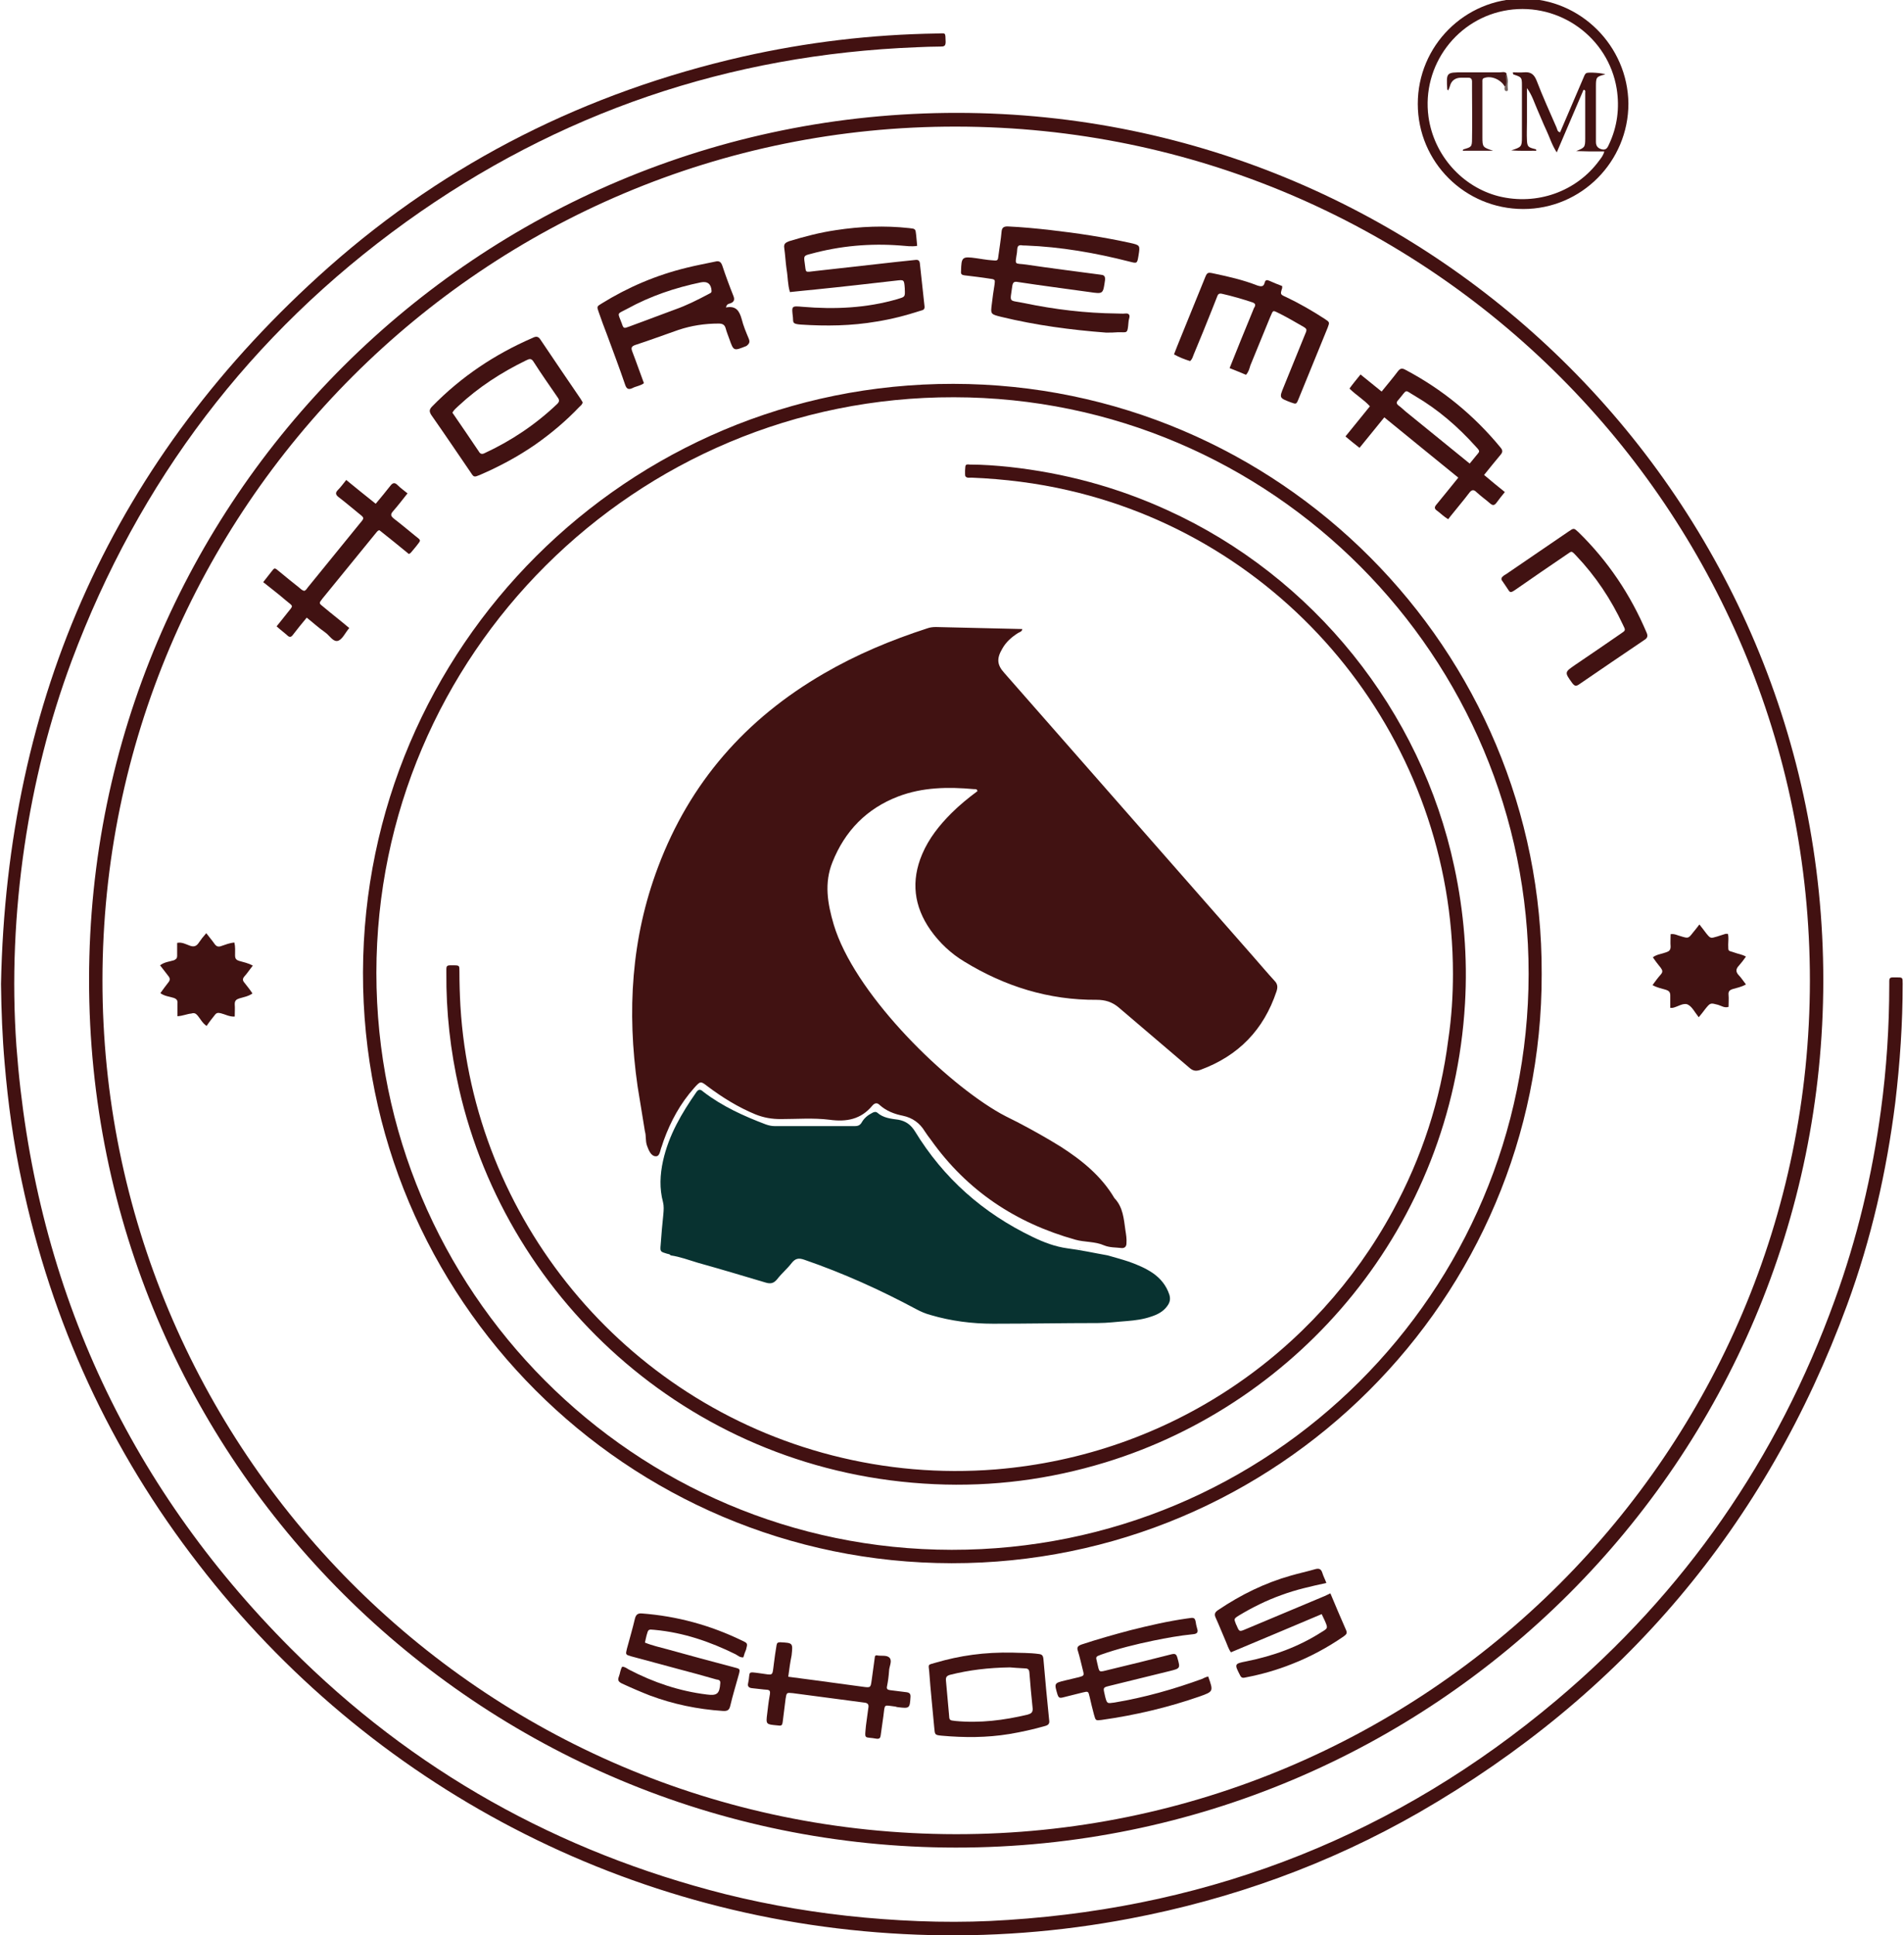 <?xml version="1.0" encoding="utf-8"?>
<!-- Generator: Adobe Illustrator 22.0.0, SVG Export Plug-In . SVG Version: 6.00 Build 0)  -->
<svg version="1.1" id="Layer_1" xmlns="http://www.w3.org/2000/svg" xmlns:xlink="http://www.w3.org/1999/xlink" x="0px" y="0px"
	 viewBox="0 0 568.6 577.7" style="enable-background:new 0 0 568.6 577.7;" xml:space="preserve">
<style type="text/css">
	.st0{fill:#E5E5E5;}
	.st1{fill:#421111;}
	.st2{fill:#421212;}
	.st3{fill:#411212;}
	.st4{fill:#451617;}
	.st5{fill:#746461;}
	.st6{fill:#421112;}
	.st7{fill:#083230;}
</style>
<path class="st0" d="M-17.7-107.1c0,0.1,0,0.3-0.1,0.4c-0.1,0-0.3,0.1-0.4,0.1C-18.3-107-18.1-107.2-17.7-107.1z"/>
<g>
	<path class="st1" d="M0.3,293.8c1.7-85.4,33.7-157.1,97.8-214c35.7-31.6,77.2-52.3,123.7-62.9c19.1-4.3,38.4-6.6,58-6.9
		c2.7,0,2.5-0.6,2.6,2.5c0,1.3-0.5,1.4-1.6,1.4c-2.3,0-4.6,0.1-7,0.2c-56.1,2.2-107.1,19.5-152.6,52.2
		c-46.5,33.5-79.7,77.3-99.8,131c-6.7,18-11.3,36.4-14.1,55.4c-2.9,19.8-3.8,39.7-2.4,59.6c5.2,70,32.4,130.2,82,179.9
		c36.3,36.4,79.8,60.7,129.7,73.3c13.7,3.4,27.5,5.7,41.6,7c14.3,1.3,28.6,1.7,42.9,0.7c61.6-4,116.3-25.7,163.6-65.5
		c38.4-32.3,66.1-72.2,83.2-119.5c6.7-18.4,11.2-37.3,13.8-56.7c1.7-12.5,2.5-25,2.5-37.5c0-0.4,0-0.8,0-1.2c0-0.7,0.3-1,1-1
		c0.4,0,0.8,0,1.2,0c1.8,0,1.8,0,1.8,1.9c0,11.8-0.8,23.6-2.2,35.4c-2.6,20.7-7.2,40.9-14.4,60.5c-24.2,65.9-66.9,116.4-127.8,151.5
		c-27,15.5-55.9,25.9-86.4,31.7c-21,4-42.2,5.6-63.5,4.8c-86.1-3.2-163.7-44.6-214.6-110.6C33,433.1,15.4,394.9,6.5,352.7
		c-2.5-11.6-4.1-23.3-5.1-35.1C0.7,309.7,0.4,301.8,0.3,293.8z"/>
	<path class="st1" d="M285.9,33.7C142.9,33.6,26.7,149,26.6,292.4c-0.1,144.1,116.6,259.1,258.8,259.2
		c143,0.1,259-115.8,259.1-258.9C544.5,149.9,428.7,33.8,285.9,33.7z M285.4,547.6c-142.1-0.2-254.9-115.5-254.8-255
		C30.7,151.7,145,37.5,285.7,37.8C426.7,38,540.5,152,540.5,292.8C540.4,433.4,426.1,547.7,285.4,547.6z"/>
	<path class="st2" d="M454.8-0.4c-17.4,0-31.4,14.1-31.4,31.4c0,17.4,14.1,31.4,31.5,31.4c17.4,0,31.4-14.2,31.4-31.5
		C486.1,13.7,472-0.4,454.8-0.4z M478.4,44.6c-1.2-0.3-1.8-1-1.8-2.2c0-4,0-8,0-12c0-1.5,0-3,0-4.6c0-2.8,0.1-2.9,2.8-3.6
		c-0.8-0.4-4.9-0.7-5.6-0.4c-0.6,0.3-0.7,1-1,1.6c-2.3,5.4-4.6,10.7-6.9,16.1c-0.9-0.2-0.8-0.9-1.1-1.5c-2-4.6-4.1-9.2-5.9-13.9
		c-0.8-2-1.8-2.7-3.9-2.5c-1,0.1-2.1,0-3.2,0c0,0.6,0.2,0.7,0.4,0.7c2.1,0.7,2.3,0.8,2.3,3c0,1.7,0,3.4,0,5c0,3.5,0,7,0,10.6
		c0,2.9-0.1,3-3.2,4c2.8,0.2,5.2,0.1,7.5,0.1c0-0.4-0.2-0.5-0.4-0.5c-2-0.5-2.3-0.7-2.4-2.6c-0.1-1.8,0-3.7,0-5.5
		c0-3.2,0-6.4,0-10.1c1.6,2.2,2.2,4.4,3.1,6.4c0.9,2,1.7,4.1,2.7,6.2c1,2.1,1.6,4.3,3.1,6.6c2.8-6.5,5.4-12.6,8-18.7
		c0.7,0.1,0.5,0.6,0.5,0.9c0,4.6,0,9.1,0,13.7c0,2.6-0.2,2.7-2.7,3.7c1.3,0,2.7,0.1,4,0.1c1.4,0,2.8,0,4.4,0
		c-0.3,1.2-0.9,1.9-1.5,2.7c-6.8,9.3-18.6,13.5-30,10.7c-11-2.8-19.4-12.3-21-23.7c-2.1-15.4,8.6-29.6,23.8-31.9
		c15.4-2.3,29.9,8.2,32.4,23.5c0.9,5.7,0.2,11.3-2.3,16.6C480.1,44,479.7,44.9,478.4,44.6z"/>
	<path class="st3" d="M330.3,99.3c-10.5-0.8-21-2.2-31.3-4.7c-3.2-0.8-3.2-0.8-2.8-3.9c0.2-1.9,0.5-3.8,0.8-5.7
		c0.2-1.5,0.2-1.6-1.4-1.8c-2.5-0.4-5.1-0.7-7.6-1c-0.8-0.1-1.1-0.4-1-1.2c0.1-4.3,0.3-4.5,4.6-3.9c1.5,0.2,3,0.5,4.5,0.6
		c1.9,0.2,1.9,0.2,2.1-1.6c0.3-2.3,0.7-4.6,0.9-6.9c0.1-1.2,0.6-1.6,1.8-1.6c4.3,0.2,8.6,0.6,12.9,1.1c7.9,0.9,15.8,2.1,23.6,3.8
		c3.1,0.7,3.1,0.7,2.6,3.8c-0.4,2.4-0.4,2.4-2.7,1.8c-10.2-2.6-20.5-4.4-31-4.8c-0.5,0-1,0-1.4-0.1c-0.7,0-1,0.3-1.1,1
		c0,0.4-0.1,0.8-0.1,1.2c-0.6,4-0.8,3.1,2.8,3.6c7.3,1.1,14.7,2,22.1,3c1,0.1,1.5,0.3,1.4,1.6c-0.6,4.2-0.5,4.2-4.6,3.6
		c-7.1-1-14.2-1.9-21.4-3c-1.1-0.2-1.5,0-1.7,1.2c-0.7,5.2-1.2,4.1,3.6,5.1c9.1,1.9,18.3,3,27.6,3.1c0.9,0,1.8,0.1,2.6,0
		c1.1-0.1,1.4,0.5,1.1,1.5c-0.1,0.4-0.2,0.8-0.2,1.2c-0.3,3.6-0.4,2.8-3.2,2.9C332.7,99.3,331.5,99.3,330.3,99.3z"/>
	<path class="st3" d="M235.9,87.2c-0.7-2.3-0.6-4.6-1-6.8c-0.3-2.1-0.4-4.3-0.7-6.4c-0.2-1.3,0.5-1.6,1.5-2c4.6-1.4,9.2-2.6,14-3.3
		c7.2-1.1,14.5-1.4,21.8-0.6c1.9,0.2,1.9,0.2,2.1,2.1c0.1,1,0.2,2.1,0.3,3.2c-1.7,0.3-3.4,0-5-0.1c-9.1-0.7-18,0.1-26.8,2.5
		c-2,0.5-2.1,0.6-1.8,2.6c0.5,3.2-0.2,2.9,3.3,2.5c8-0.9,16-1.8,24.1-2.7c1.9-0.2,3.8-0.4,5.7-0.6c0.8-0.1,1.2,0.2,1.3,1
		c0.5,4.3,0.9,8.6,1.4,12.9c0.1,1.1-0.7,1.1-1.3,1.3c-4.3,1.4-8.6,2.5-13,3.2c-7.5,1.3-15.1,1.4-22.7,0.9c-2.5-0.2-2.2-0.6-2.3-2.1
		c-0.4-3.5-0.5-3.5,2.9-3.2c9.6,0.8,19,0.4,28.3-2.3c2.3-0.7,2.3-0.6,2.2-3c0-0.1,0-0.2,0-0.2c-0.2-2.7-0.2-2.6-2.8-2.3
		c-7.9,0.9-15.7,1.8-23.6,2.6C241,86.7,238.5,86.9,235.9,87.2z"/>
	<path class="st3" d="M372.1,111.9c-1.6-0.7-3.2-1.3-4.9-2c2.3-5.8,4.6-11.4,6.9-17c0.2-0.4,0.3-0.9,0.6-1.3c0.3-0.7,0.1-1-0.6-1.3
		c-3-1-6.1-1.9-9.2-2.6c-0.9-0.2-1.2,0.2-1.4,0.8c-0.5,1.3-1,2.5-1.5,3.8c-1.8,4.5-3.6,9-5.5,13.5c-0.3,0.7-0.4,1.4-1.1,2
		c-1.6-0.5-3.2-1.1-4.8-2c0.6-1.5,1.1-2.9,1.7-4.3c2.5-6.1,4.9-12.1,7.4-18.2c0.8-2,0.8-2.1,3-1.6c4.3,0.9,8.6,1.9,12.7,3.5
		c1.2,0.4,2,0.5,2.3-0.9c0.2-0.7,0.6-0.8,1.3-0.5c1.3,0.6,2.6,1.1,3.9,1.6c0,0.3,0,0.5,0,0.6c-0.6,1.9-0.6,1.9,1.2,2.7
		c4,1.9,7.8,4.1,11.5,6.5c1.5,1,1.5,1,0.9,2.6c-2.9,7.1-5.8,14.2-8.7,21.3c-0.7,1.7-0.7,1.6-2.4,1c-3.4-1.3-3.4-1.3-2-4.7
		c2.1-5.2,4.2-10.3,6.3-15.5c0.7-1.6,0.7-1.7-0.9-2.6c-2.1-1.2-4.3-2.5-6.5-3.6c-2.4-1.2-2-1.2-3,1c-2,4.8-3.9,9.6-5.9,14.4
		C373.1,110.1,372.9,111,372.1,111.9z"/>
	<path class="st3" d="M360.8,500.5c1.6,4.5,1.6,4.5-2.6,6c-9.5,3.3-19.3,5.6-29.3,7c-1.7,0.2-1.7,0.2-2.2-1.6
		c-0.5-1.8-0.9-3.6-1.3-5.3c-0.4-1.7-0.4-1.7-2.1-1.3c-2,0.5-4,1-6,1.5c-0.9,0.2-1.2,0-1.5-0.9c-1-3.4-1-3.4,2.3-4.2
		c1.4-0.3,2.8-0.7,4.2-1c1.4-0.4,1.5-0.5,1.1-2c-0.5-1.9-0.9-3.9-1.5-5.8c-0.4-1.1,0-1.5,1-1.9c4.8-1.6,9.8-3,14.7-4.3
		c5.6-1.4,11.2-2.7,16.9-3.5c2.1-0.3,2.4-0.5,2.7,1.8c0.1,0.4,0.2,0.8,0.3,1.2c0.4,1.1,0,1.6-1.2,1.7c-4,0.4-7.9,1.1-11.8,1.9
		c-5.3,1.1-10.6,2.4-15.7,4.2c-1.6,0.6-1.6,0.6-1.2,2.2c0.8,3.3,0.3,3.1,3.6,2.3c6.2-1.5,12.4-3,18.6-4.6c1.2-0.3,1.5,0,1.8,1
		c0.9,3.2,0.9,3.2-2.3,4c-6,1.5-11.9,2.9-17.9,4.4c-2,0.5-2,0.5-1.5,2.6c0,0.2,0.1,0.3,0.1,0.5c0.6,2.3,0.6,2.2,2.8,1.9
		c9-1.5,17.8-4,26.3-7.1C359.8,500.8,360.2,500.7,360.8,500.5z"/>
	<path class="st3" d="M91.6,184.4c-1.5,1.8-2.8,3.4-4.1,5.1c-0.5,0.7-1,0.9-1.7,0.2c-1-0.9-2.1-1.7-3.2-2.7c1.1-1.4,2.2-2.7,3.2-4
		c1.9-2.4,1.9-1.8-0.5-3.8c-2.1-1.8-4.3-3.5-6.7-5.4c0.8-1,1.5-1.9,2.2-2.8c1.3-1.6,1-1.7,2.7-0.3c1.9,1.6,3.8,3.1,5.8,4.7
		c0.5,0.4,0.9,0.9,1.6,1c0.5-0.2,0.7-0.6,1-1c5.2-6.4,10.5-12.9,15.7-19.3c1.2-1.4,1.2-1.5-0.2-2.6c-2.1-1.7-4.2-3.5-6.3-5.1
		c-0.9-0.7-1-1.3-0.2-2.1c0.9-0.9,1.6-1.9,2.5-3c2.9,2.4,5.8,4.7,8.8,7.1c1.5-1.8,3-3.6,4.4-5.4c0.7-0.9,1.3-1,2.1-0.2
		c0.9,0.9,1.9,1.6,3,2.5c-1.5,1.9-2.9,3.7-4.3,5.3c-0.9,1-0.7,1.5,0.3,2.3c2.1,1.6,4.1,3.3,6.2,5c2,1.6,1.9,1.2,0.3,3.3
		c-0.5,0.6-1,1.2-1.5,1.8c-0.1,0.1-0.2,0.2-0.6,0.4c-2.9-2.4-5.9-4.8-8.8-7.1c-0.6,0.1-0.8,0.6-1.1,0.9c-5.3,6.5-10.6,13-15.9,19.5
		c-1.1,1.4-1.1,1.4,0.3,2.5c2.5,2.1,5.1,4.1,7.7,6.3c-1.2,1.4-2,3.3-3.3,3.8c-1.5,0.5-2.6-1.6-3.9-2.5
		C95.1,187.4,93.5,185.9,91.6,184.4z"/>
	<path class="st3" d="M397.3,475.7c1.6,3.8,3.1,7.4,4.7,11c0.5,1.1-0.2,1.4-0.8,1.9c-4.8,3.3-10,6.1-15.4,8.2
		c-4.5,1.8-9.1,3.1-13.8,4c-0.8,0.2-1.3,0.2-1.7-0.7c-1.7-3.3-1.7-3.4,1.9-4.1c8-1.6,15.5-4.3,22.4-8.7c2-1.2,2-1.2,1-3.5
		c-0.3-0.6-0.5-1.1-0.9-1.9c-9,3.8-18,7.6-27.1,11.4c-0.8-1.1-1.1-2.3-1.6-3.4c-1-2.3-1.9-4.6-2.9-6.8c-0.6-1.2-0.3-1.8,0.8-2.5
		c6.7-4.5,13.8-8,21.6-10.2c2.4-0.7,4.8-1.2,7.2-1.9c1.1-0.3,1.8-0.2,2.2,1.1c0.3,1,0.8,1.9,1.2,3c-4.6,1-9.1,2-13.4,3.6
		c-4.5,1.6-8.7,3.7-12.7,6.1c-1.6,1-1.5,1-0.9,2.6c0.1,0.1,0.1,0.3,0.2,0.4c0.8,1.9,0.8,1.9,2.7,1.1c7.9-3.3,15.7-6.6,23.6-9.9
		C396,476.3,396.5,476.1,397.3,475.7z"/>
	<path class="st2" d="M222,494.8c-1,0.1-1.6-0.5-2.3-0.9c-7.7-3.8-15.6-6.5-24.2-7.3c-1.9-0.2-1.9-0.2-2.4,1.6
		c-0.2,0.7-0.3,1.4-0.5,2.2c2.2,0.9,4.5,1.4,6.7,2c6.5,1.8,13.1,3.6,19.6,5.3c2.1,0.6,2.3,0.3,1.6,2.7c-0.8,2.9-1.7,5.8-2.4,8.8
		c-0.3,1.4-0.9,1.7-2.3,1.6c-7.5-0.5-14.7-2-21.7-4.6c-2.8-1.1-5.6-2.3-8.4-3.6c-1-0.5-1.3-1-0.9-2c0.4-1,0.4-2,1-3
		c0.8,0,1.4,0.5,2.1,0.9c7.3,3.8,15,6.4,23.2,7.4c3,0.4,3.8-0.2,4-3.4c0.1-1-0.7-1-1.2-1.1c-3.8-1.1-7.5-2.1-11.3-3.1
		c-4.7-1.3-9.4-2.5-14.1-3.8c-1.7-0.5-1.7-0.5-1.3-2.2c0.8-3,1.7-6,2.4-9c0.3-1.2,0.8-1.7,2.1-1.6c10.5,0.8,20.4,3.5,29.9,8.1
		c1.7,0.8,1.7,0.8,1.2,2.7C222.5,493.2,222.2,494,222,494.8z"/>
	<path class="st3" d="M507.3,303.7c-1.2-1.5-2-3.2-3.3-3.8c-1.3-0.6-3,0.7-4.5,1c-0.1,0-0.3,0-0.7,0c0-1.2,0-2.5,0-3.7
		c0-1-0.4-1.4-1.3-1.7c-1.3-0.4-2.6-0.6-4-1.4c0.8-1.1,1.6-2.2,2.5-3.2c0.6-0.7,0.5-1.2,0-1.9c-0.8-1-1.6-2-2.4-3.2
		c1.2-0.9,2.7-1,4-1.5c0.9-0.3,1.3-0.7,1.3-1.7c-0.1-1.2,0-2.4,0-3.7c1.2-0.2,2.1,0.4,3,0.6c2.3,0.7,2.3,0.7,3.7-1.1
		c0.6-0.7,1.2-1.5,1.9-2.4c0.8,1,1.4,1.8,2,2.6c1.3,1.6,1.3,1.6,3.3,1c0.8-0.3,1.7-0.5,2.5-0.8c0.1,0,0.3,0,0.7,0
		c0.3,1,0.1,2.1,0.1,3.2c0.1,2.1-0.3,1.7,1.9,2.4c1,0.4,2.2,0.5,3.4,1.2c-0.7,1-1.4,1.9-2.2,2.8c-0.8,0.9-0.9,1.7,0,2.7
		c0.8,0.8,1.4,1.8,2.2,2.8c-1.4,0.8-2.7,1-4,1.4c-0.9,0.3-1.3,0.7-1.2,1.7c0.1,1.2,0,2.4,0,3.6c-1.2,0.4-2.1-0.3-3.1-0.6
		c-2.3-0.6-2.3-0.7-3.9,1.3C508.5,302.2,508,302.9,507.3,303.7z"/>
	<path class="st3" d="M53,303.4c0-1.4,0-2.6,0-3.8c0.1-1-0.3-1.4-1.2-1.7c-1.3-0.4-2.7-0.5-3.9-1.4c0.8-1.1,1.5-2.1,2.3-3.1
		c0.6-0.7,0.7-1.3,0-2.1c-0.8-1-1.5-2-2.4-3.1c1.3-1,2.8-1.1,4.1-1.5c0.7-0.3,1-0.6,1-1.3c0-1.3,0-2.5,0-3.9
		c1.4-0.3,2.6,0.4,3.7,0.8c1.3,0.5,2.1,0.2,2.8-0.9c0.6-0.9,1.3-1.8,2.2-2.8c0.9,1.2,1.7,2.1,2.4,3.1c0.6,0.9,1.2,1.1,2.2,0.7
		c1.2-0.4,2.4-0.9,3.8-1c0.3,1.3,0.2,2.5,0.2,3.8c0,1,0.3,1.4,1.3,1.7c1.3,0.4,2.6,0.6,4,1.4c-0.9,1.1-1.6,2.2-2.5,3.2
		c-0.6,0.7-0.6,1.2,0,1.9c0.8,1,1.6,2,2.4,3.2c-1.3,0.9-2.7,1.1-4,1.5c-0.9,0.3-1.3,0.7-1.3,1.7c0.1,1.2,0,2.4,0,3.7
		c-1.6,0.1-2.9-0.7-4.2-1c-0.9-0.2-1.3-0.1-1.8,0.6c-0.8,1-1.6,2-2.4,3.2c-1.2-0.8-1.8-2-2.6-3c-0.6-0.7-1-1-2-0.7
		C55.9,302.7,54.6,303.3,53,303.4z"/>
	<path class="st3" d="M448.4,172.6c0.3-0.6,0.9-0.9,1.4-1.2c6.2-4.2,12.4-8.5,18.6-12.7c1.6-1.1,1.6-1.1,3,0.2
		c8.8,8.6,15.5,18.6,20.3,29.9c0.5,1.1,0.3,1.7-0.7,2.3c-6.5,4.4-13,8.8-19.4,13.2c-1,0.7-1.4,0.5-2.1-0.4c-2.3-3.2-2.3-3.2,0.9-5.4
		c4.6-3.1,9.1-6.2,13.6-9.3c1.5-1,1.5-1,0.7-2.6c-3.6-7.7-8.2-14.6-14-20.7c-1.6-1.7-1.3-1.3-2.9-0.3c-5,3.4-10,6.8-15,10.3
		c-2,1.4-1.8,1-2.9-0.6c-0.5-0.7-1-1.5-1.5-2.2C448.4,172.9,448.4,172.7,448.4,172.6z"/>
	<path class="st2" d="M235.4,500.6c5.2,0.7,10.1,1.3,15,2c2.5,0.3,4.9,0.7,7.4,1c2.2,0.3,2.2,0.2,2.5-1.9c0.3-2.4,0.7-4.9,1-7.3
		c0.3-0.1,0.4-0.3,0.5-0.2c1.3,0.3,3.1-0.2,3.9,0.8c0.8,1-0.2,2.6-0.2,3.9c-0.1,1.5-0.3,3-0.6,4.5c-0.2,0.8,0.1,1.1,0.9,1.2
		c1.6,0.2,3.2,0.4,4.8,0.6c0.9,0.1,1.4,0.4,1.3,1.5c-0.2,3.3-0.3,3.4-3.6,3c-0.3,0-0.6-0.1-0.9-0.2c-3.6-0.4-3.1-1-3.6,2.9
		c-0.3,1.9-0.5,3.8-0.8,5.7c-0.1,0.7-0.3,1.1-1.2,1c-3.8-0.7-3.6,0.5-3.2-3.9c0.2-1.7,0.5-3.5,0.7-5.2c0.2-1,0-1.6-1.3-1.7
		c-7.1-0.9-14.1-1.9-21.2-2.8c-1.9-0.2-1.9-0.2-2.2,1.7c-0.3,2.1-0.5,4.3-0.8,6.4c-0.2,1.7-0.3,1.7-1.9,1.5
		c-3.1-0.3-3.2-0.3-2.8-3.4c0.2-1.7,0.4-3.5,0.7-5.2c0.4-2,0.1-2-1.7-2.1c-1.2-0.1-2.4-0.3-3.6-0.4c-0.9-0.1-1.3-0.6-1.1-1.4
		c0.8-3.6-0.6-3.6,3.8-3c3.8,0.5,3.4,1,3.9-2.9c0.2-1.8,0.5-3.6,0.8-5.5c0.1-0.7,0.4-0.9,1.1-0.9c3.8,0.2,3.8,0.2,3.4,3.9
		C236,496.2,235.7,498.2,235.4,500.6z"/>
	<path class="st4" d="M449.4,25.9c-1.2-2.2-4.1-3.4-6.2-2.6c-0.6,0.2-0.5,0.7-0.5,1.2c0,1.4,0,2.9,0,4.3c0,4.1,0,8.2,0,12.2
		c0,2.9,0.1,3,3.2,4c-3.4,0-6.2,0-9.1,0c0.1-0.1,0.1-0.3,0.2-0.4c2.4-0.7,2.6-0.7,2.6-3.2c0.1-4.8,0-9.6,0-14.4c0-0.9,0-1.8,0-2.6
		c0-0.8-0.3-1.2-1.1-1.2c-0.7,0-1.4,0-2.2,0c-1.7,0-2.9,0.9-3.3,2.5c-0.1,0.4-0.3,0.8-0.5,1.3c-0.2-0.2-0.3-0.3-0.3-0.3
		c-0.3-5.1-0.3-5.1,4.7-5.1c3.7,0,7.4,0,11,0c0.7,0,1.4-0.3,2,0.3C449.9,23.4,450.8,24.8,449.4,25.9z"/>
	<path class="st5" d="M449.4,25.9c0.9-1.2,0.1-2.6,0.4-3.8c0.8,1.4,0.3,2.9,0.5,4.4c0,0.3,0.1,0.7-0.4,0.7c-0.5,0-0.6-0.4-0.6-0.8
		C449.3,26.2,449.3,26.1,449.4,25.9z"/>
	<path class="st1" d="M284.7,114.6c-97.2-0.1-176,78.5-176.3,175.7c-0.2,97.5,78.9,176.3,175.8,176.4
		c97.2,0.1,176.4-78.9,176.2-175.9C460.8,193.8,381.9,114.7,284.7,114.6z M284.2,462.7c-94.9-0.1-171.8-77.3-171.8-172.3
		c0.1-95,77.4-172,172.5-171.8c94.8,0.1,171.7,77.3,171.6,172.2C456.4,385.9,379.4,462.8,284.2,462.7z"/>
	<path class="st3" d="M443.2,141.8c1.7-2.1,3.3-4.1,4.9-6c0.7-0.8,0.7-1.4,0-2.2c-7.9-9.6-17.4-17.4-28.4-23.2
		c-0.9-0.5-1.5-0.5-2.2,0.4c-1.5,2-3.2,4-4.9,6.1c-2.1-1.7-4.2-3.4-6.3-5.1c-1.2,1.5-2.3,2.8-3.3,4.2c2,2,4.3,3.3,6.1,5.3
		c-2.4,3-4.8,5.9-7.3,9c1.4,1.2,2.8,2.3,4.2,3.4c2.5-3.1,5-6.1,7.4-9.1c7.5,6.1,14.8,12.1,22.1,18c-2.3,2.8-4.4,5.5-6.5,8
		c-0.7,0.8-0.7,1.3,0.2,1.9c1.1,0.8,2,1.8,3.3,2.5c0.2-0.3,0.4-0.5,0.6-0.8c1.9-2.4,3.9-4.7,5.7-7.1c0.7-0.9,1.3-1,2.1-0.2
		c1.3,1.2,2.7,2.2,4.1,3.4c0.8,0.7,1.3,0.6,1.9-0.2c0.8-1.1,1.6-2.1,2.5-3.2C447.3,145.2,445.3,143.6,443.2,141.8z M440.7,136.2
		c-0.6,0.7-1.1,1.4-1.8,2.2c-6.5-5.3-12.9-10.5-19.2-15.6c-0.7-0.6-1.3-1.2-2-1.7c-0.8-0.6-0.7-1.1-0.1-1.7c2.9-3.4,1.6-3.1,5.1-1.1
		c6.8,4,12.7,9.1,18,15C442.2,134.9,441.9,134.7,440.7,136.2z"/>
	<path class="st3" d="M223.6,101.1c-0.8-1.9-1.6-3.8-2.1-5.8c-0.7-2.5-1.7-4.1-4.7-3.5c0.2-1,0.8-1.1,1.2-1.2c1.2-0.4,1.5-1.1,1-2.3
		c-1.2-3-2.3-6-3.3-9c-0.4-1.1-0.9-1.5-2.1-1.2c-2.8,0.6-5.6,1.1-8.4,1.8c-9.1,2.2-17.6,5.8-25.5,10.7c-1.5,0.9-1.5,0.9-0.9,2.6
		c0.8,2.3,1.6,4.5,2.5,6.8c1.8,4.9,3.7,9.9,5.4,14.9c0.4,1.2,1,1.5,2.1,1c1.1-0.6,2.5-0.7,3.5-1.5c-1.2-3.2-2.3-6.4-3.5-9.5
		c-0.4-1.1-0.2-1.5,0.9-1.9c4.3-1.4,8.6-3,12.9-4.5c3.9-1.3,7.9-1.9,12-1.9c1.1,0,1.8,0.3,2.1,1.4c0.3,1.1,0.7,2.1,1.1,3.2
		c1.3,3.7,1.3,3.6,5.1,2.1C223.8,102.6,224,102.1,223.6,101.1z M211.4,87.9c-3.2,1.7-6.4,3.3-9.8,4.5c-4.6,1.7-9.1,3.4-13.7,5.1
		c-1.6,0.6-1.7,0.6-2.2-0.9c-1.3-3.5-1.6-2.7,1.6-4.4c6.9-3.8,14.3-6.3,22-7.9c2-0.4,3.1,0.5,3.2,2.6
		C212.5,87.5,211.9,87.6,211.4,87.9z"/>
	<path class="st3" d="M173.4,119.1c-4-5.9-8-11.7-12-17.7c-0.7-1.1-1.4-1-2.4-0.5c-11.3,4.9-21.3,11.6-29.9,20.4
		c-0.9,0.9-1,1.5-0.3,2.6c4,5.7,7.9,11.5,11.8,17.2c0.9,1.4,1,1.4,2.7,0.7c5.8-2.5,11.4-5.5,16.6-9.1c4.7-3.3,9.1-7,13.1-11.2
		c0.4-0.4,0.9-0.7,1-1.4C173.8,119.8,173.6,119.4,173.4,119.1z M166.4,120.6c-6.4,6.1-13.7,11-21.7,14.7c-0.8,0.4-1.3,0.2-1.7-0.5
		c-2.6-3.9-5.3-7.8-7.9-11.6c0.5-0.9,1.2-1.4,1.8-2c6-5.6,12.8-10,20.2-13.6c1-0.5,1.6-0.7,2.3,0.5c2.3,3.6,4.7,7,7.1,10.5
		C167.1,119.4,167.1,119.9,166.4,120.6z"/>
	<path class="st2" d="M313.3,513.4c-0.6-6-1.2-12.1-1.7-18.1c-0.1-1-0.4-1.4-1.4-1.5c-2.9-0.4-5.9-0.3-7.6-0.4
		c-8.7-0.2-16,0.9-23.2,3c-2.5,0.7-2.1,0.4-1.9,2.7c0.4,5.6,1,11.1,1.5,16.7c0.2,2.1,0.1,2.2,2.3,2.4c6.7,0.6,13.4,0.6,20.1-0.5
		c3.6-0.6,7.2-1.4,10.7-2.4C313.2,515,313.5,514.5,313.3,513.4z M306.9,511.9c-7.1,1.7-14.3,2.6-21.6,1.9c-1.8-0.2-1.8-0.2-1.9-2
		c-0.3-3.3-0.6-6.7-0.9-10c-0.1-1.1,0.2-1.5,1.3-1.8c5.6-1.4,11.3-2.1,17.8-2.2c1,0.1,2.7,0.2,4.5,0.3c0.7,0,1.2,0.2,1.3,1.1
		c0.3,3.7,0.6,7.3,1,11C308.4,511.3,307.9,511.6,306.9,511.9z"/>
	<path class="st3" d="M192.6,337.8c-0.7-4.5-1.5-9-2.2-13.5c-3.2-22.3-1.9-44.2,6.1-65.4c9.5-25.3,26.2-44.3,49.5-57.8
		c9.8-5.7,20.1-10,30.9-13.5c0.8-0.3,1.7-0.4,2.6-0.4c8.6,0.2,17.1,0.4,25.8,0.6c-0.1,0.8-0.8,0.9-1.3,1.2c-1.9,1.2-3.6,2.7-4.7,4.7
		c-1.7,2.9-1.6,4.8,0.7,7.3c24.7,28.1,49.4,56.3,74.1,84.4c2.2,2.5,4.3,5,6.5,7.4c1,1,1,2,0.6,3.2c-3.8,11.4-11.3,19.2-22.7,23.4
		c-1.4,0.5-2.3,0.3-3.4-0.7c-7-6-14-11.9-21-17.9c-2-1.7-4.1-2.3-6.6-2.3c-14.3,0.1-27.4-4-39.5-11.4c-4-2.4-7.4-5.6-10.1-9.4
		c-5-7.1-5.9-14.7-2.5-22.7c2-4.7,5.1-8.6,8.7-12.2c2.4-2.4,5.1-4.6,7.8-6.6c-0.1-0.7-0.6-0.6-1-0.6c-7.7-0.7-15.4-0.6-22.7,2.2
		c-9.4,3.6-15.9,10.3-19.6,19.6c-2.5,6.2-1.5,12.3,0.4,18.7c6,19.9,31.3,45.2,48.2,55.4c2.1,1.3,4.4,2.4,6.6,3.5
		c4.4,2.3,8.7,4.7,12.9,7.3c6.4,4.1,12.2,8.8,16.1,15.4c2.6,2.7,2.8,6.2,3.3,9.7c0.2,1.2,0.4,2.5,0.3,3.8c0,1-0.6,1.5-1.5,1.4
		c-1.7-0.2-3.5-0.1-5.2-0.8c-2.7-1.2-5.8-0.9-8.6-1.7c-17.8-5-32.3-14.6-43.1-29.8c-0.6-0.8-1.3-1.7-1.8-2.5
		c-1.5-2.5-3.7-4.1-6.6-4.7c-2.5-0.5-4.9-1.4-6.9-3.2c-0.8-0.8-1.5-0.6-2.2,0.2c-3.4,4.1-7.7,4.9-12.8,4.2
		c-4.8-0.6-9.7-0.2-14.6-0.2c-2.6,0-5-0.4-7.5-1.4c-5.1-2.1-9.8-5-14.2-8.3c-2.2-1.7-2.2-1.7-4.1,0.4c-4.1,4.6-7,9.9-9.1,15.7
		c-0.2,0.6-0.4,1.2-0.6,1.8c-0.5,1.1-0.5,3.1-1.9,2.9c-1.3-0.1-2-1.8-2.5-3.2C192.7,340.5,193,339.1,192.6,337.8z"/>
	<path class="st6" d="M433.9,290.7c0-68.8-47.8-128.9-114.8-144.3c-9.5-2.2-19.2-3.4-29-3.8c-0.6,0-1.3,0.2-1.8-0.4
		c-0.2-0.3-0.1-3.1,0.1-3.3c0.4-0.4,0.9-0.2,1.3-0.2c3.9,0,7.8,0.3,11.7,0.7c16.4,1.8,32.1,6,47.2,12.9
		c43.6,19.8,75.8,59.9,85.7,106.5c2.9,13.5,4,27.1,3.2,40.8c-3.9,66.7-49.5,119.3-107.4,137c-16.7,5.1-33.7,7.3-51.1,6.5
		c-71.2-3.2-127.3-54-141.9-118c-2.6-11.4-3.9-23-3.8-34.7c0-0.4,0-0.8,0-1.2c0-0.7,0.3-1,1-1c0.4,0,0.8,0,1.2,0
		c1.7,0,1.7,0.1,1.7,1.7c0,3.5,0.1,7,0.3,10.5c3.8,63.3,48.6,118.1,111,134.1c16,4.1,32.3,5.5,48.8,4.2
		c52.6-4.3,95.8-35.1,118.6-77.1c8.7-16,14.3-33.1,16.6-51.2C433.5,303.7,433.9,297.2,433.9,290.7z"/>
	<g>
		<path class="st7" d="M322.9,372.9c-0.3,0-0.5-0.1-0.8-0.1c0.2,0.1,0.4,0.1,0.6,0.1C322.7,372.9,322.8,372.9,322.9,372.9z"/>
		<path class="st7" d="M196.9,352.8c0-0.2,0-0.3,0-0.5C196.9,352.5,196.9,352.6,196.9,352.8z"/>
		<path class="st7" d="M349.2,386.5c-0.9-2.7-2.6-4.8-4.9-6.4c-2.2-1.5-4.6-2.5-7.1-3.4c-2.1-0.7-4.3-1.3-6.4-1.9c0,0,0,0,0,0
			c-4-0.7-8-1.6-12-2.1c-3.7-0.5-7.1-1.8-10.4-3.4c-14.8-7.1-26.6-17.5-35.2-31.6c-1.2-1.9-2.7-3-4.9-3.4c-2.2-0.3-4.5-0.5-6.3-2.1
			c-0.5-0.4-1.1-0.2-1.6,0.1c-1.2,0.6-2.3,1.5-3,2.7c-0.5,0.9-1.1,1.2-2.1,1.2c-8,0-16,0-24,0c-0.9,0-1.7-0.2-2.6-0.5
			c-6.6-2.5-13-5.4-18.6-9.7c-0.7-0.6-1.3-1.1-2.1,0c-4.4,6.3-8.3,12.9-10,20.6c-0.9,4.1-1.1,8.2,0,12.3c0.3,1.2,0.2,2.4,0.1,3.6
			c-0.3,3-0.6,6-0.8,9.1c-0.2,2.1-0.1,2.1,1.9,2.7c0.4,0.1,0.8,0.1,1.1,0.5c2.8,0.4,5.4,1.4,8.1,2.2c6.8,1.9,13.5,3.9,20.2,5.9
			c1.6,0.5,2.5,0.2,3.5-1c1.3-1.7,3-3.1,4.3-4.8c1.1-1.4,2.1-1.6,3.8-1c11.6,4,22.7,9,33.5,14.8c1.3,0.7,2.7,1.3,4.2,1.7
			c6.1,1.8,12.4,2.6,18.7,2.6c10.4,0,20.8-0.2,31.2-0.2c3,0,5.9-0.4,8.8-0.6c2.4-0.2,4.8-0.5,7.1-1.3c1.9-0.6,3.7-1.5,4.9-3.2
			C349.4,388.8,349.6,387.8,349.2,386.5z"/>
	</g>
</g>
</svg>
